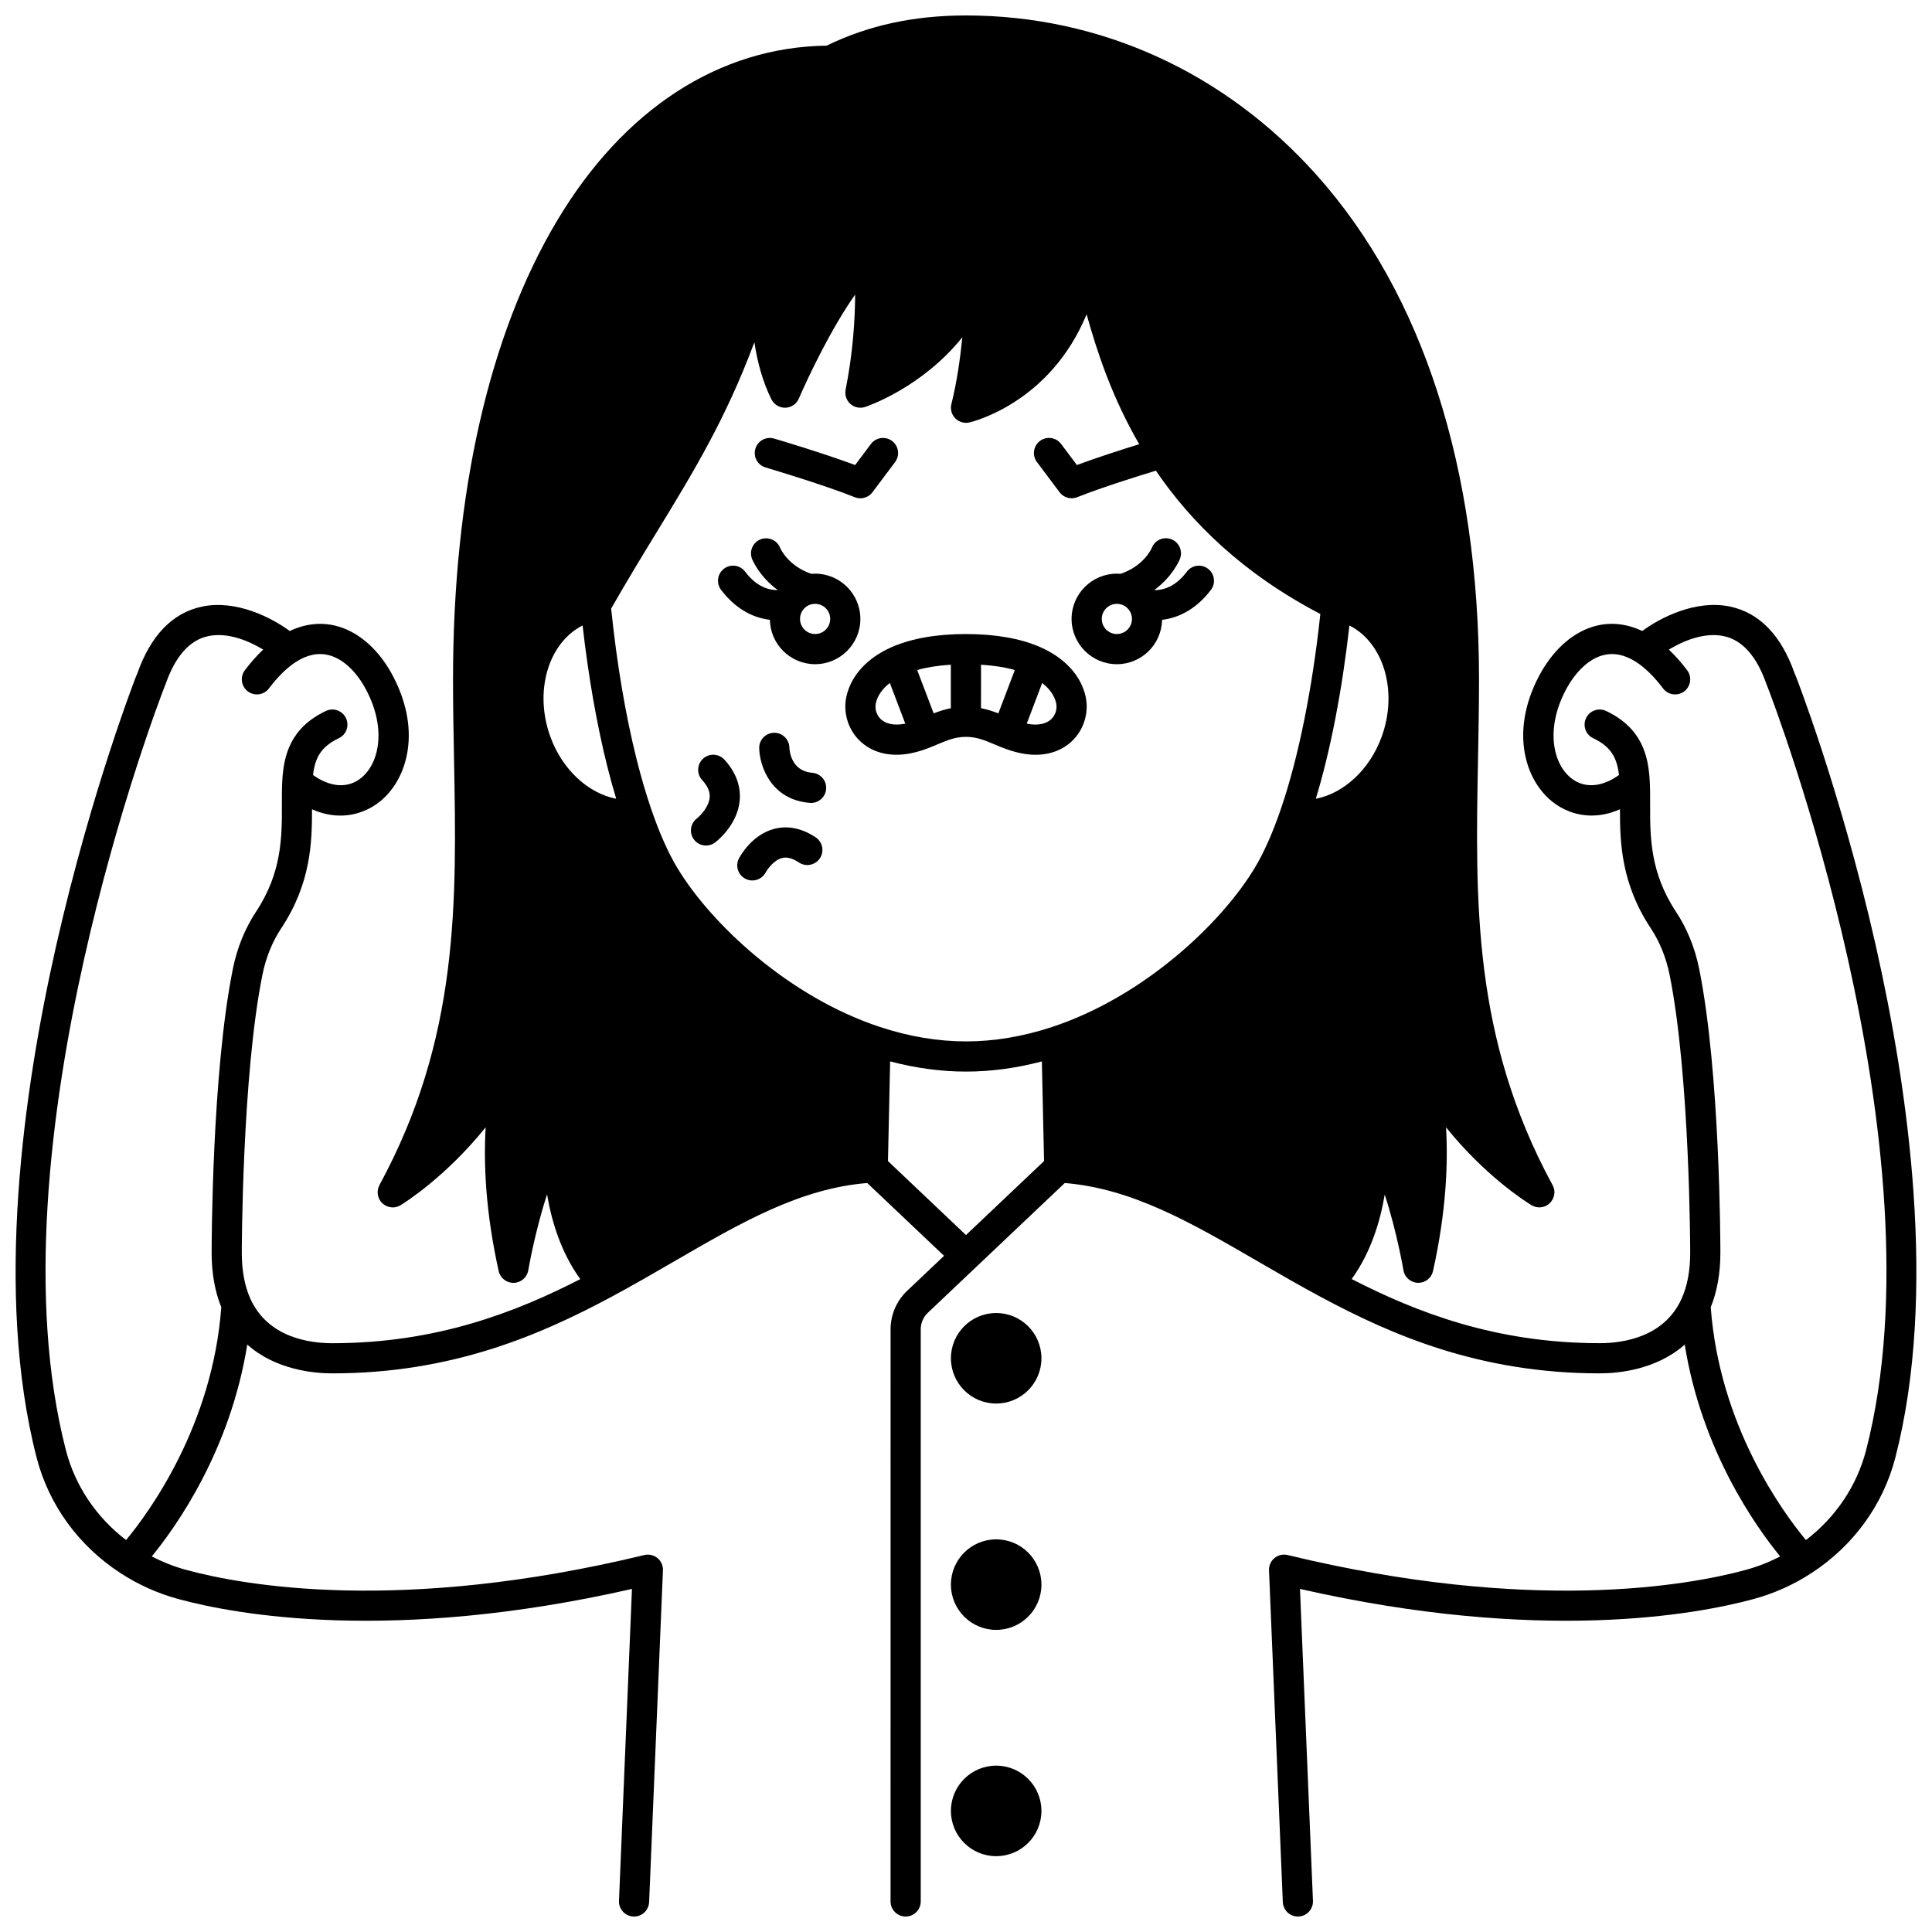 <?xml version="1.0" encoding="UTF-8"?>
<!-- Uploaded to: ICON Repo, www.iconrepo.com, Generator: ICON Repo Mixer Tools -->
<svg width="800px" height="800px" version="1.1" viewBox="144 144 512 512" xmlns="http://www.w3.org/2000/svg">
 <defs>
  <clipPath id="a">
   <path d="m148.09 148.09h503.81v503.81h-503.81z"/>
  </clipPath>
 </defs>
 <g clip-path="url(#a)">
  <path d="m641.16 394.84c-4.84-21.406-10.391-39.836-14.195-51.527-2.211-6.789-4.051-12-5.207-15.176-1.121-3.078-1.719-4.703-2.144-5.637-3.555-10.117-9.316-16.09-17.125-17.75-9.07-1.93-18.555 2.969-23.273 6.469-3.977-1.875-8.105-2.383-12.09-1.41-5.719 1.395-10.922 5.731-14.676 12.25-8.488 15.074-4.508 28.336 2.781 34.277 2.727 2.227 6.394 3.793 10.57 3.793 2.359 0 4.887-0.504 7.504-1.668-0.004 8.836 0.316 19.648 8.125 31.473 2.402 3.629 4.094 7.789 5.023 12.359 5.402 26.707 5.469 73.203 5.469 73.668 0 4.746-0.762 8.844-2.269 12.184-4.617 10.277-15.59 11.812-21.719 11.812-27.664 0-48.691-8.254-65.727-16.996 5.066-7.004 7.566-15.254 8.762-22.391 3.242 9.969 4.934 19.902 4.957 20.051 0.316 1.887 1.926 3.289 3.836 3.34 0.035 0 0.07 0.004 0.105 0.004 1.867 0 3.496-1.297 3.902-3.133 3.492-15.727 4.012-28.523 3.445-38.086 10.301 12.82 20.965 19.609 22.5 20.551 0.004 0.004 0.008 0.004 0.012 0.008 0.074 0.043 0.129 0.078 0.156 0.094 0.117 0.07 0.238 0.125 0.359 0.184 0.117 0.055 0.234 0.102 0.355 0.145 0.129 0.047 0.258 0.086 0.387 0.117 0.105 0.027 0.215 0.047 0.32 0.066 0.125 0.02 0.25 0.031 0.379 0.039 0.086 0.008 0.168 0.027 0.258 0.027 0.098 0 0.191-0.023 0.289-0.027 0.098-0.008 0.191-0.016 0.289-0.027 0.141-0.02 0.273-0.043 0.406-0.078 0.02-0.004 0.039-0.012 0.059-0.02 0.289-0.078 0.562-0.188 0.824-0.328 0.039-0.02 0.078-0.039 0.117-0.062 0.418-0.242 0.785-0.551 1.09-0.922 0.02-0.027 0.043-0.051 0.062-0.078 0.266-0.336 0.473-0.715 0.621-1.125 0.008-0.023 0.016-0.047 0.02-0.066 0.074-0.219 0.129-0.441 0.164-0.672 0.008-0.047 0.008-0.094 0.016-0.145 0.016-0.148 0.047-0.289 0.047-0.441 0-0.609-0.145-1.184-0.387-1.703-0.004-0.008-0.008-0.016-0.012-0.023-0.055-0.109-0.105-0.223-0.168-0.328-21.074-38.895-20.402-74.766-19.688-112.74 0.129-6.891 0.266-14.012 0.266-21.152 0-55.906-14.871-102.11-43-133.61-24.367-27.301-57.379-42.332-92.953-42.332-13.797 0-25.891 2.617-36.934 8.004-28.445 0.359-53.793 16.812-71.461 46.426-18.023 30.223-27.551 72.238-27.551 121.5 0 7.141 0.133 14.266 0.266 21.152 0.715 38.02 1.391 73.93-19.762 112.88-0.027 0.047-0.039 0.102-0.062 0.148-0.078 0.16-0.148 0.324-0.207 0.492-0.027 0.082-0.051 0.16-0.07 0.246-0.047 0.172-0.082 0.344-0.102 0.516-0.012 0.082-0.02 0.164-0.023 0.246-0.012 0.176-0.012 0.352 0 0.531 0.004 0.078 0.012 0.152 0.023 0.23 0.023 0.18 0.059 0.355 0.102 0.531 0.02 0.07 0.039 0.141 0.062 0.211 0.055 0.172 0.121 0.336 0.203 0.5 0.035 0.074 0.074 0.145 0.113 0.219 0.082 0.148 0.176 0.289 0.277 0.43 0.059 0.078 0.121 0.152 0.188 0.227 0.062 0.07 0.109 0.152 0.18 0.219 0.051 0.051 0.113 0.09 0.168 0.137 0.07 0.062 0.145 0.121 0.219 0.18 0.145 0.113 0.293 0.219 0.453 0.309 0.031 0.02 0.055 0.043 0.086 0.059 0.039 0.023 0.082 0.031 0.125 0.051 0.164 0.082 0.332 0.156 0.508 0.215 0.09 0.031 0.176 0.055 0.266 0.078 0.156 0.039 0.309 0.07 0.469 0.094 0.109 0.016 0.215 0.023 0.324 0.031 0.07 0.004 0.141 0.02 0.215 0.02 0.098 0 0.191-0.012 0.289-0.02 0.055-0.004 0.109-0.004 0.16-0.012 0.234-0.027 0.465-0.066 0.691-0.137 0.012-0.004 0.02-0.008 0.027-0.012 0.207-0.062 0.41-0.148 0.609-0.246 0.062-0.031 0.121-0.066 0.184-0.102 0.07-0.039 0.141-0.07 0.207-0.113 1.23-0.758 12.043-7.629 22.465-20.598-0.566 9.566-0.047 22.367 3.449 38.098 0.414 1.867 2.109 3.195 4.012 3.129 1.914-0.051 3.523-1.453 3.836-3.34 0.023-0.152 1.715-10.117 4.973-20.102 1.203 7.156 3.715 15.438 8.809 22.457-17.055 8.738-38.082 16.984-65.719 16.984-6.125 0-17.094-1.535-21.723-11.809-1.504-3.34-2.266-7.438-2.266-12.184 0-0.469 0.062-46.961 5.477-73.672 0.922-4.562 2.606-8.723 5.016-12.359 7.809-11.82 8.125-22.633 8.121-31.473 2.617 1.164 5.144 1.668 7.508 1.668 4.184 0 7.852-1.57 10.578-3.797 7.285-5.945 11.258-19.207 2.75-34.305-3.727-6.484-8.926-10.824-14.641-12.219-3.988-0.977-8.121-0.473-12.102 1.406-4.723-3.5-14.199-8.391-23.27-6.465-7.812 1.66-13.574 7.629-17.137 17.75-0.426 0.938-1.02 2.559-2.144 5.641-1.156 3.176-2.996 8.387-5.207 15.176-3.805 11.691-9.352 30.121-14.191 51.527-8.531 37.758-16.348 91.91-5.125 135.45 3.223 12.469 11.082 23.309 22.133 30.523 4.793 3.141 10.027 5.488 15.555 6.973 15.07 4.074 56.426 11.766 120.08-2.715l-3.438 82.656c-0.094 2.207 1.621 4.07 3.828 4.16 0.059 0.004 0.113 0.004 0.168 0.004 2.133 0 3.902-1.684 3.992-3.832l3.66-87.918c0.055-1.254-0.488-2.461-1.457-3.254-0.973-0.797-2.258-1.09-3.477-0.797-64.785 15.668-106.39 8-121.27 3.973-3.215-0.863-6.312-2.078-9.254-3.609 6.551-8 20.816-28.121 25.301-56.141 7.574 6.731 17.672 7.633 22.535 7.633 31.797 0 55.152-10.211 73.812-20.199 5.797-3.106 11.348-6.324 16.715-9.438 17.867-10.367 33.379-19.344 51.238-20.809l20.359 19.297-9.812 9.297c-2.773 2.633-4.363 6.336-4.363 10.156l-0.008 151.64c0 2.207 1.789 4 4 4 2.207 0 4-1.789 4-4v-151.64c0-1.641 0.684-3.227 1.871-4.352l36.301-34.398c17.855 1.469 33.367 10.441 51.234 20.805 5.359 3.109 10.898 6.324 16.684 9.426 18.648 9.996 42.004 20.215 73.832 20.215 4.863 0 14.965-0.906 22.543-7.629 4.484 28.02 18.746 48.141 25.297 56.137-2.945 1.531-6.039 2.746-9.262 3.613-14.875 4.023-56.473 11.695-121.27-3.977-1.223-0.293-2.508 0-3.477 0.797-0.969 0.797-1.508 2.004-1.457 3.254l3.66 87.918c0.09 2.148 1.859 3.832 3.992 3.832 0.055 0 0.113 0 0.168-0.004 2.207-0.094 3.922-1.953 3.828-4.16l-3.438-82.656c63.668 14.484 105.02 6.789 120.08 2.715 5.531-1.488 10.766-3.832 15.555-6.973 11.055-7.219 18.918-18.059 22.137-30.531 11.227-43.535 3.406-97.688-5.129-135.45zm-479.7 133.46c-20.707-80.328 24.77-198.89 26.227-202.52 0.07-0.141 0.133-0.289 0.184-0.441 2.57-7.418 6.379-11.711 11.316-12.762 5.297-1.125 10.965 1.387 14.562 3.566-1.664 1.57-3.289 3.394-4.859 5.477-1.328 1.762-0.977 4.269 0.785 5.602 1.762 1.328 4.269 0.98 5.602-0.785 2.359-3.125 4.773-5.496 7.18-7.039 2.926-1.871 5.801-2.484 8.543-1.812 3.57 0.871 6.981 3.867 9.59 8.406 5.945 10.547 4.07 20.133-0.855 24.152-3.5 2.856-8.18 2.539-12.773-0.758 0.516-4.484 2.043-7.481 6.828-9.75 1.996-0.945 2.848-3.328 1.898-5.324-0.945-1.996-3.332-2.848-5.324-1.898-9.531 4.516-11.188 11.918-11.559 18.566-0.113 2.027-0.105 4.102-0.102 6.301 0.02 8.391 0.039 17.902-6.797 28.25-2.977 4.5-5.059 9.609-6.184 15.188-5.574 27.496-5.637 73.32-5.637 75.258 0 5.441 0.867 10.293 2.555 14.453-2.301 31.344-19.086 54.285-25.227 61.699-7.898-6.039-13.512-14.383-15.953-23.824zm128.43-188.94c-4.438-12.074-0.617-24.969 8.504-29.605 1.523 13.473 3.773 26.309 6.555 37.395 0.746 2.969 1.531 5.824 2.352 8.531-7.356-1.422-14.223-7.644-17.41-16.32zm211.72-29.605c9.121 4.637 12.941 17.531 8.504 29.605-3.188 8.68-10.051 14.898-17.41 16.324 3.914-12.922 6.953-28.602 8.906-45.93zm-124.33 106.43c-24.379-8.016-44.988-27.516-53.82-42.242-2.406-4.008-4.703-9.184-6.836-15.391-1.391-4.027-2.707-8.516-3.918-13.344-2.941-11.719-5.266-25.508-6.742-39.93 4.191-7.348 8.18-13.887 12.043-20.211 9.648-15.801 18.34-30.035 25.91-50.367 0.785 5.184 2.184 10.449 4.527 15.145 0.699 1.395 2.184 2.258 3.695 2.207 1.555-0.047 2.945-0.988 3.559-2.422 2.422-5.644 8.688-18.785 14.922-27.551-0.031 6.336-0.543 15.285-2.523 25.191-0.281 1.395 0.207 2.84 1.273 3.781 1.07 0.941 2.559 1.246 3.91 0.797 0.793-0.266 15.086-5.176 25.754-18.473-0.57 5.668-1.473 11.977-2.906 17.711-0.336 1.352 0.055 2.781 1.031 3.773s2.402 1.406 3.758 1.09c1.016-0.238 21.426-5.285 31.043-28.66 2.734 9.836 6.727 21.992 13.941 34.43-4.438 1.371-11.051 3.484-16.516 5.516l-4.184-5.582c-1.324-1.766-3.832-2.125-5.598-0.801-1.766 1.324-2.125 3.832-0.801 5.598l5.996 7.996c0.773 1.031 1.969 1.598 3.199 1.598 0.496 0 1-0.094 1.484-0.285 6.336-2.531 16.082-5.582 20.836-7.031 9.32 13.68 22.98 27.23 43.586 37.984-2.129 19.914-5.836 38.238-10.516 51.844-2.129 6.203-4.43 11.379-6.836 15.387-8.828 14.723-29.438 34.223-53.82 42.242-7.652 2.519-15.297 3.797-22.723 3.797-7.43 0-15.074-1.277-22.73-3.797zm2.039 35.512 0.578-26.414c6.758 1.781 13.5 2.699 20.105 2.699 6.609 0 13.352-0.914 20.105-2.699l0.578 26.414-20.688 19.605zm259.22 76.605c-2.438 9.441-8.055 17.785-15.953 23.828-6.141-7.391-22.918-30.266-25.223-61.703 1.688-4.164 2.555-9.012 2.555-14.457 0-1.938-0.062-47.758-5.629-75.258-1.137-5.586-3.223-10.695-6.191-15.18-6.836-10.352-6.816-19.863-6.797-28.254 0.004-2.195 0.008-4.269-0.105-6.297-0.367-6.648-2.023-14.051-11.555-18.566-1.996-0.945-4.379-0.098-5.324 1.898-0.945 1.996-0.094 4.379 1.898 5.324 4.789 2.269 6.312 5.266 6.828 9.75-4.59 3.293-9.266 3.609-12.762 0.758-4.926-4.016-6.805-13.605-0.883-24.121 2.633-4.57 6.047-7.566 9.617-8.438 2.746-0.668 5.613-0.055 8.539 1.824 2.406 1.543 4.82 3.906 7.172 7.027 1.332 1.762 3.836 2.117 5.602 0.789 1.762-1.328 2.117-3.836 0.789-5.602-1.57-2.082-3.195-3.906-4.856-5.473 3.598-2.18 9.273-4.699 14.566-3.57 4.934 1.047 8.738 5.34 11.309 12.758 0.055 0.152 0.113 0.301 0.184 0.441 1.445 3.617 46.93 122.21 26.219 202.52z"/>
 </g>
 <path d="m419.99 503.96c0 6.625-5.367 11.992-11.992 11.992s-11.996-5.367-11.996-11.992 5.371-11.996 11.996-11.996 11.992 5.371 11.992 11.996"/>
 <path d="m419.99 563.94c0 6.625-5.367 11.996-11.992 11.996s-11.996-5.371-11.996-11.996 5.371-11.996 11.996-11.996 11.992 5.371 11.992 11.996"/>
 <path d="m419.99 623.91c0 6.625-5.367 11.996-11.992 11.996s-11.996-5.371-11.996-11.996 5.371-11.996 11.996-11.996 11.992 5.371 11.992 11.996"/>
 <path d="m439.98 320.02c6.535 0 11.855-5.254 11.984-11.758 4.945-0.586 9.418-3.293 12.941-7.934 1.336-1.758 0.992-4.266-0.766-5.602-1.754-1.336-4.266-0.996-5.602 0.766-2.508 3.305-5.363 4.914-8.668 4.894 4.934-3.613 6.731-8.012 6.828-8.27 0.805-2.059-0.203-4.398-2.262-5.203-2.059-0.805-4.367 0.191-5.172 2.246-0.086 0.203-2.102 4.82-8.289 6.91-0.328-0.027-0.664-0.043-1-0.043-6.613 0-11.996 5.383-11.996 11.996 0.004 6.617 5.387 11.996 12 11.996zm0-15.996c0.199 0 0.387 0.023 0.574 0.047 0.047 0.012 0.098 0.008 0.148 0.016 1.164 0.207 2.168 0.922 2.754 1.961 0.031 0.059 0.066 0.113 0.102 0.172 0.277 0.547 0.422 1.164 0.422 1.805 0 2.207-1.793 4-4 4-2.207 0-4-1.793-4-4 0.004-2.207 1.793-4 4-4z"/>
 <path d="m348.03 308.26c0.129 6.504 5.449 11.758 11.984 11.758 6.613 0 11.996-5.383 11.996-11.996 0-6.613-5.383-11.996-11.996-11.996-0.336 0-0.668 0.016-1 0.043-6.133-2.07-8.168-6.629-8.285-6.906-0.816-2.031-3.121-3.027-5.164-2.231-2.059 0.805-3.07 3.121-2.269 5.18 0.102 0.258 1.895 4.656 6.832 8.27-3.305 0.016-6.16-1.598-8.668-4.898-1.336-1.758-3.844-2.102-5.602-0.766s-2.102 3.844-0.766 5.602c3.523 4.644 7.992 7.352 12.938 7.941zm15.984-0.238c0 2.207-1.793 4-4 4s-4-1.793-4-4c0-0.688 0.18-1.367 0.516-1.961 0.004-0.004 0.004-0.008 0.008-0.016 0.586-1.039 1.59-1.75 2.762-1.961 0.047-0.008 0.098-0.004 0.145-0.016 0.184-0.027 0.371-0.047 0.57-0.047 2.207 0 4 1.793 4 4z"/>
 <path d="m409.39 342.03c1.352 0.531 3.176 1.199 5.277 1.613 1.293 0.254 2.551 0.379 3.762 0.379 4.012 0 7.496-1.375 10.047-4.016 2.922-3.031 4.144-7.461 3.191-11.555-1.273-5.492-5.504-10.078-11.91-12.922-0.059-0.027-0.117-0.051-0.18-0.074-5.203-2.269-11.793-3.426-19.594-3.426-7.754 0-14.312 1.145-19.512 3.394-0.004 0-0.008 0.004-0.012 0.004-0.008 0.004-0.012 0.008-0.016 0.008-0.059 0.027-0.125 0.047-0.184 0.074-6.41 2.836-10.645 7.434-11.922 12.934-0.957 4.102 0.27 8.527 3.191 11.559 3.316 3.438 8.219 4.731 13.809 3.637 2.133-0.418 3.949-1.09 5.277-1.625 0.012-0.004 0.02-0.008 0.031-0.012 0.031-0.012 0.062-0.027 0.098-0.039 0.586-0.234 1.164-0.473 1.738-0.715 2.625-1.102 4.699-1.973 7.504-1.973 2.812 0 4.906 0.879 7.559 1.988 0.602 0.262 1.215 0.516 1.844 0.766zm-17.965-8.984-4.363-11.484c2.609-0.734 5.594-1.199 8.918-1.406v11.527c-1.668 0.332-3.168 0.824-4.555 1.363zm12.555-12.891c3.344 0.207 6.344 0.672 8.957 1.41l-4.363 11.488c-1.398-0.543-2.914-1.043-4.598-1.371zm18.738 14.301c-1.367 1.418-3.684 1.895-6.508 1.344-0.039-0.008-0.074-0.02-0.113-0.027l4.09-10.77c1.953 1.516 3.234 3.309 3.688 5.258 0.348 1.488-0.094 3.094-1.156 4.195zm-45.434 0c-1.062-1.098-1.504-2.707-1.156-4.195 0.453-1.953 1.734-3.75 3.688-5.266l4.094 10.777c-0.035 0.008-0.07 0.02-0.109 0.023-2.836 0.551-5.148 0.074-6.516-1.34z"/>
 <path d="m335.96 345.3c-1.496-1.625-4.023-1.73-5.648-0.238-1.625 1.496-1.734 4.023-0.238 5.648 1.469 1.598 2.125 3.113 2 4.629-0.207 2.531-2.535 4.883-3.418 5.574-1.738 1.344-2.07 3.844-0.734 5.594 0.785 1.031 1.977 1.57 3.18 1.57 0.848 0 1.699-0.27 2.426-0.82 0.605-0.461 5.941-4.711 6.512-11.184 0.23-2.641-0.289-6.652-4.078-10.773z"/>
 <path d="m360.17 365.91c-4.543-3.035-8.449-2.914-10.93-2.273-5.988 1.543-9.082 7.227-9.418 7.871-1.012 1.949-0.25 4.336 1.691 5.363 0.59 0.312 1.227 0.461 1.852 0.461 1.434 0 2.82-0.773 3.543-2.117 0.477-0.883 2.18-3.293 4.352-3.836 1.316-0.328 2.777 0.062 4.465 1.188 1.836 1.227 4.32 0.73 5.547-1.105 1.23-1.84 0.734-4.324-1.102-5.551z"/>
 <path d="m359.27 348.8c-5.535-0.441-6.035-5.664-6.078-6.723-0.062-2.195-1.926-3.949-4.082-3.883-2.207 0.047-3.961 1.875-3.914 4.082 0.102 4.652 3.035 13.668 13.438 14.496 0.109 0.008 0.215 0.012 0.32 0.012 2.062 0 3.812-1.59 3.981-3.68 0.18-2.203-1.465-4.129-3.664-4.305z"/>
 <path d="m346.89 267.89c0.148 0.043 15.035 4.438 23.637 7.875 0.48 0.191 0.984 0.285 1.484 0.285 1.23 0 2.426-0.57 3.199-1.598l5.996-7.996c1.324-1.766 0.965-4.273-0.801-5.598s-4.273-0.965-5.598 0.801l-4.184 5.582c-8.918-3.312-20.914-6.852-21.477-7.016-2.117-0.625-4.34 0.586-4.965 2.707-0.625 2.109 0.586 4.332 2.707 4.957z"/>
</svg>
